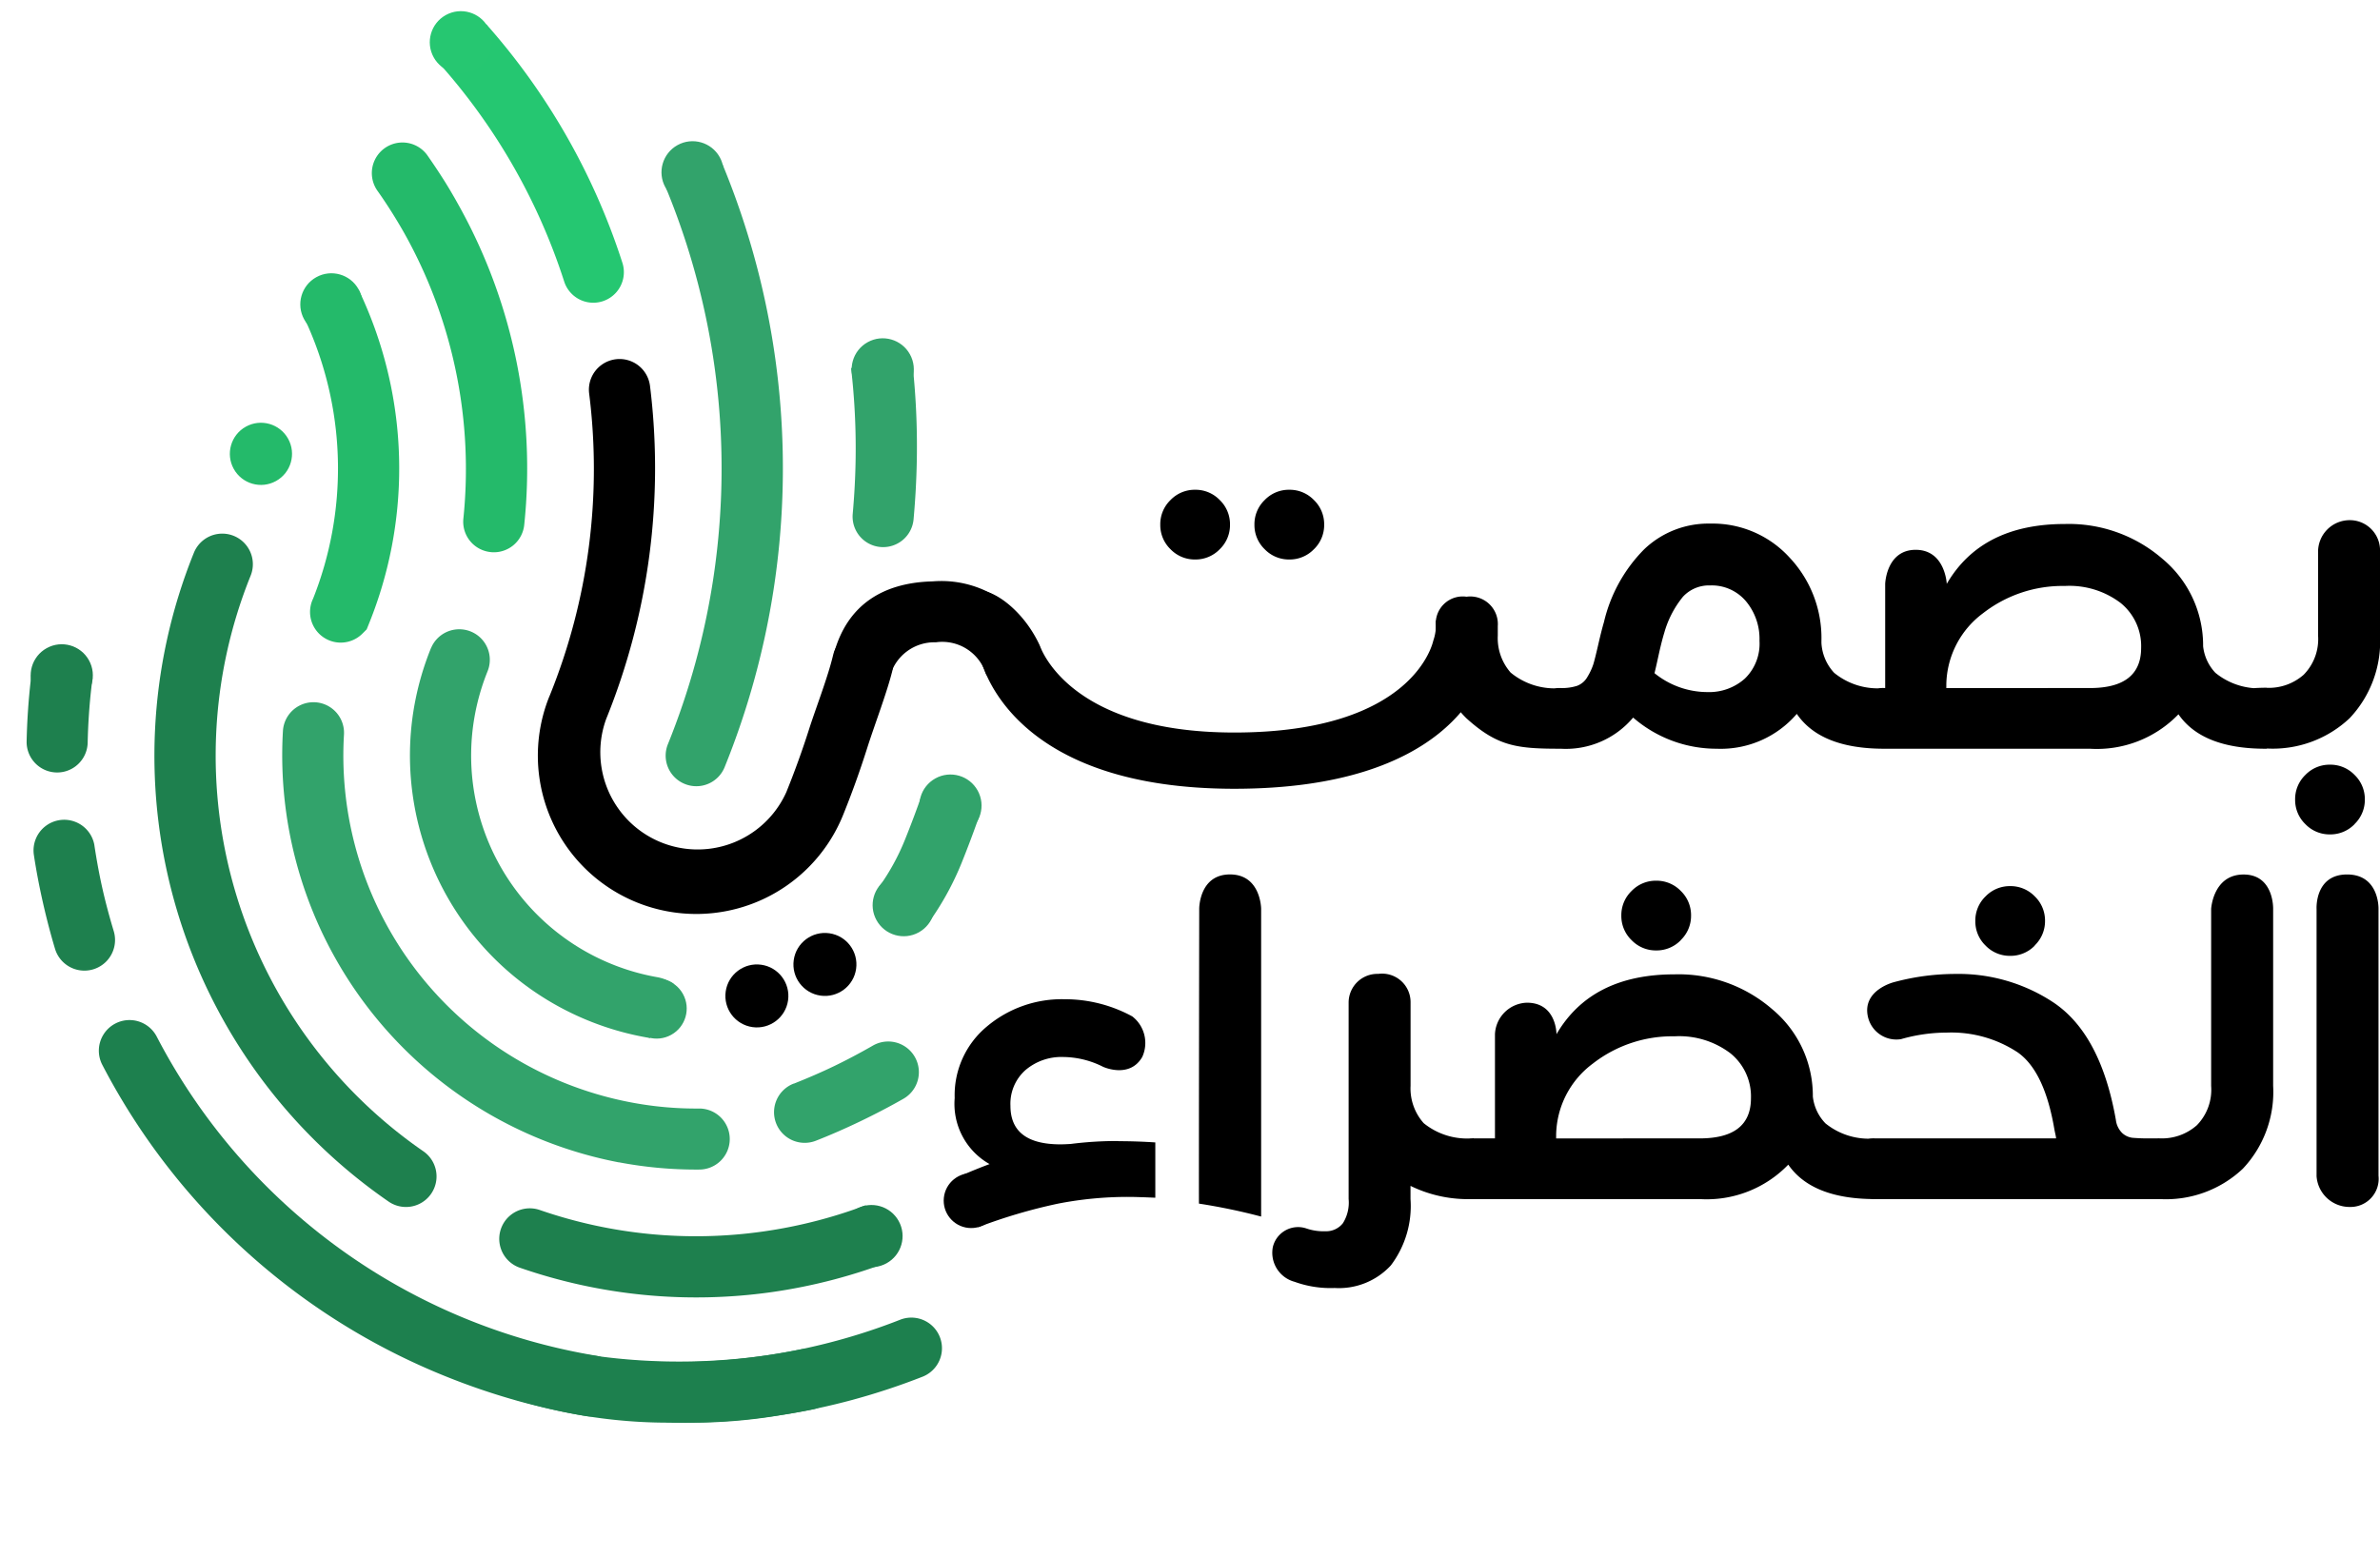 <svg xmlns="http://www.w3.org/2000/svg" xmlns:xlink="http://www.w3.org/1999/xlink" width="124.758" height="81.66" viewBox="0 0 124.758 81.66">
  <defs>
    <clipPath id="clip-path">
      <path id="Path_919" data-name="Path 919" d="M270.033,308.194l1.155,8.779-4.256,2.188s.216,8.241-.8,8.714c-.278.129-5.04,1.027-5.04,1.027s-2.252,6.4-3.209,8.665c-.143.339-5.274-.64-5.441-.374-.029.354-.055,5.262-.055,5.262s-.263-2.689-.508.574c-.1,1.28,2.5,9.716,2.252,10.716-2.012,7.99,15.106,17.772,22.554,23.5s21.981-.724,21.981-.724l-.974-4.443.7-2.334-1.216-4.795a7.106,7.106,0,0,1-3.847-.958,9.612,9.612,0,0,1-2.731-3.4l7.793-4.637,6.178-10.034-1.136-1.1-4.4-1.367,2.015-22.125h-5.552l-4.9-11.053-5.468,2.334-6.573-10.1Z" transform="translate(-251.871 -302.501)" fill="#32a36b"/>
    </clipPath>
  </defs>
  <g id="Group_1159" data-name="Group 1159" transform="translate(-631.871 -3363.446)">
    <g id="Group_155" data-name="Group 155" transform="translate(631.871 3363.446)">
      <g id="Group_152" data-name="Group 152" transform="translate(0 0)">
        <g id="Group_146" data-name="Group 146" transform="translate(0)">
          <g id="Group_140" data-name="Group 140" transform="translate(0 0.468)">
            <g id="Group_117" data-name="Group 117" transform="translate(0 0)">
              <g id="Group_116" data-name="Group 116" clip-path="url(#clip-path)">
                <path id="Path_874" data-name="Path 874" d="M618.951,195.012a55.252,55.252,0,0,0-8.273-12.561,1.6,1.6,0,1,0-2.411,2.111,52.152,52.152,0,0,1,12.12,25.336,1.607,1.607,0,1,0,3.166-.553,55.437,55.437,0,0,0-4.6-14.333" transform="translate(-569.94 -194.752)" fill="#32a36b"/>
                <path id="Path_875" data-name="Path 875" d="M490.587,157.528a1.605,1.605,0,0,0-1.884,2.6,45.217,45.217,0,0,1,14.626,17.916c2.833,6.925,4.644,13.439,3.928,21.348a1.6,1.6,0,1,0,3.19.288c.76-8.393-1-15.181-4.093-22.738l-.1-.217a48.415,48.415,0,0,0-15.669-19.2" transform="translate(-462.558 -172.917)" fill="#32a36b"/>
                <path id="Path_876" data-name="Path 876" d="M458.727,214.183a1.6,1.6,0,0,0,.3,2.248,37.691,37.691,0,0,1,5.66,5.3,1.6,1.6,0,0,0,2.413-2.111,42.492,42.492,0,0,0-6.125-5.735,1.607,1.607,0,0,0-2.25.3" transform="translate(-436.394 -223.029)" fill="#32a36b"/>
                <path id="Path_877" data-name="Path 877" d="M556.456,357.614a1.6,1.6,0,0,0,2.086-.892,41.73,41.73,0,0,0-2.966-37.246,1.606,1.606,0,1,0-2.75,1.658,38.549,38.549,0,0,1,2.738,34.394,1.6,1.6,0,0,0,.892,2.086" transform="translate(-520.554 -316.973)" fill="#32a36b"/>
                <path id="Path_879" data-name="Path 879" d="M517.086,492.5a8.3,8.3,0,1,0,15.4,6.213q.692-1.709,1.263-3.512c.39-1.231,1.065-2.978,1.34-4.142a1.606,1.606,0,0,0-3.128-.729c-.273,1.16-.923,2.827-1.264,3.9s-.738,2.174-1.187,3.286a5.1,5.1,0,0,1-9.448-3.825,35.036,35.036,0,0,0,2.3-17.468,1.607,1.607,0,0,0-3.191.39,31.666,31.666,0,0,1-2.082,15.885" transform="translate(-488.289 -456.453)"/>
                <path id="Subtraction_3" data-name="Subtraction 3" d="M12.586,33.575h0A15.127,15.127,0,0,1,6.7,31.262a14.927,14.927,0,0,1-4.131-4.1A15.053,15.053,0,0,1,0,19a14.93,14.93,0,0,1,.244-2.937,15.113,15.113,0,0,1,.849-2.916l.056-.119a1.6,1.6,0,0,1,1.435-.887,1.6,1.6,0,0,1,1.484,2.2l0,0A11.888,11.888,0,0,0,3.4,16.639a11.721,11.721,0,0,0,.065,4.577,11.81,11.81,0,0,0,9.55,9.177,2.447,2.447,0,0,1,.8.329C13.811,30.735,13.037,32.491,12.586,33.575Zm14.575-6.01h0L24.653,25.64l-.077.026a11.8,11.8,0,0,0,1.366-2.48c.645-1.6,1.217-3.243,1.7-4.885.476-1.619.877-3.278,1.191-4.931.319-1.682.557-3.394.708-5.091.149-1.677.217-3.381.2-5.065,0-.228-.006-.482-.014-.776-.007-.246-.016-.508-.027-.78A1.6,1.6,0,0,1,31.248,0h.06a1.6,1.6,0,0,1,1.6,1.546c.008.229.016.5.025.819l0,.083v.024c0,.228.009.465.012.719.018,1.791-.053,3.6-.211,5.383-.16,1.8-.412,3.613-.749,5.388-.334,1.756-.759,3.518-1.264,5.237-.512,1.743-1.118,3.486-1.8,5.18a15.092,15.092,0,0,1-1.758,3.185Z" transform="translate(21.491 20.387)" fill="#32a36b"/>
                <path id="Subtraction_3_-_Outline" data-name="Subtraction 3 - Outline" d="M12.409,33.462h-.323v-.03a15.324,15.324,0,0,1-5.8-2.315A15.121,15.121,0,0,1,2.1,26.962,15.247,15.247,0,0,1-.5,18.7a15.125,15.125,0,0,1,.247-2.976,15.307,15.307,0,0,1,.86-2.954l0-.01.058-.123a1.8,1.8,0,0,1,1.608-.994A1.8,1.8,0,0,1,4,13.935l.012.006-.069.171a11.693,11.693,0,0,0-.658,2.257,11.527,11.527,0,0,0,.064,4.5A11.617,11.617,0,0,0,12.745,29.9l.011,0,.011,0a2.579,2.579,0,0,1,.869.367l.109.093-.061.138c-.081.184-.8,1.824-1.226,2.843ZM.966,12.922A14.919,14.919,0,0,0,.13,15.8a14.715,14.715,0,0,0,.084,5.742,14.841,14.841,0,0,0,4.033,7.415A14.736,14.736,0,0,0,6.5,30.794a14.936,14.936,0,0,0,5.658,2.257c.368-.878.9-2.082,1.1-2.556a3.986,3.986,0,0,0-.6-.22,12.106,12.106,0,0,1-4.609-1.832,11.925,11.925,0,0,1-3.3-3.278,12.067,12.067,0,0,1-1.79-4.215,11.948,11.948,0,0,1,.546-6.813l0,0,.069-.171a1.407,1.407,0,0,0-2.564-1.153Zm25.772,14.49-2.426-1.861-.555.19.356-.494a11.6,11.6,0,0,0,1.343-2.439c.643-1.592,1.212-3.23,1.693-4.867.474-1.614.874-3.267,1.187-4.912.318-1.676.555-3.382.705-5.072.149-1.672.216-3.369.2-5.046,0-.234-.006-.487-.014-.773-.007-.245-.016-.506-.027-.777a1.8,1.8,0,0,1,3.592-.128c.008.235.017.5.025.821l0,.182c0,.206.008.419.01.646.018,1.8-.053,3.617-.212,5.4-.16,1.808-.413,3.627-.752,5.407-.335,1.762-.762,3.531-1.268,5.256-.513,1.748-1.122,3.5-1.808,5.2a15.287,15.287,0,0,1-1.78,3.226l-.157-.113Zm-2.163-2.147,2.239,1.718A14.912,14.912,0,0,0,28.433,24c.682-1.689,1.286-3.426,1.8-5.162.5-1.713.927-3.469,1.259-5.219.336-1.767.587-3.574.746-5.368.157-1.774.228-3.578.21-5.364,0-.226-.007-.438-.01-.644l0-.18c-.009-.315-.017-.582-.025-.816A1.41,1.41,0,0,0,31-.112h-.053a1.409,1.409,0,0,0-1.36,1.458c.011.271.02.534.027.781.007.289.012.544.014.78.016,1.689-.052,3.4-.2,5.083-.151,1.7-.39,3.422-.711,5.11-.316,1.658-.718,3.323-1.2,4.949-.485,1.649-1.059,3.3-1.706,4.9A12.008,12.008,0,0,1,24.575,25.265Z" transform="translate(21.798 20.693)" fill="rgba(0,0,0,0)"/>
                <path id="Path_881" data-name="Path 881" d="M347.411,223.107a1.6,1.6,0,0,0,.892,2.086,31.834,31.834,0,0,1,18.4,19.766,1.6,1.6,0,1,0,3.052-.98A35.027,35.027,0,0,0,349.5,222.215a1.605,1.605,0,0,0-2.086.892" transform="translate(-337.129 -230.666)" fill="#25c771"/>
                <path id="Path_882" data-name="Path 882" d="M19.886,545.949a1.6,1.6,0,0,0,.892-2.086,58.493,58.493,0,0,1-2.15-37.585,1.6,1.6,0,1,0-3.089-.855A61.68,61.68,0,0,0,17.8,545.057a1.6,1.6,0,0,0,2.086.892" transform="translate(-38.711 -482.753)" fill="#32a36b"/>
                <path id="Path_883" data-name="Path 883" d="M5.163,913.112q.226.511.509,1.116c.254.543.429.912.522,1.106a1.607,1.607,0,1,0,2.889-1.407c-.254-.522-.426-.875-.509-1.055-.149-.321-.312-.677-.485-1.065a1.6,1.6,0,1,0-2.927,1.305" transform="translate(-31.323 -846.039)" fill="#32a36b"/>
                <path id="Path_884" data-name="Path 884" d="M340.053,595.753a1.6,1.6,0,1,0,1.821-2.638,25.21,25.21,0,0,1-9.051-30.186,1.6,1.6,0,0,0-2.978-1.192,28.4,28.4,0,0,0,10.208,34.016" transform="translate(-319.683 -533.216)" fill="#1e804e"/>
                <path id="Path_885" data-name="Path 885" d="M69.43,337.65a1.608,1.608,0,0,0-2.06-.956,21.667,21.667,0,0,0-12.624,12.244,1.6,1.6,0,1,0,2.978,1.194,18.438,18.438,0,0,1,10.752-10.423,1.6,1.6,0,0,0,.955-2.059" transform="translate(-75.645 -332.964)" fill="#32a36b"/>
                <path id="Path_886" data-name="Path 886" d="M25.526,347.7a1.6,1.6,0,0,0,2.237-.376c.319-.448.651-.882.992-1.3s.693-.819,1.075-1.228a1.6,1.6,0,1,0-2.348-2.186q-.613.654-1.212,1.39-.585.715-1.119,1.465a1.6,1.6,0,0,0,.376,2.235" transform="translate(-49.039 -337.881)" fill="#32a36b"/>
                <path id="Path_887" data-name="Path 887" d="M271.542,702.732a1.607,1.607,0,0,0-3.178.478q.18,1.2.471,2.489t.641,2.453a1.607,1.607,0,1,0,3.077-.929c-.234-.775-.432-1.519-.592-2.228s-.3-1.467-.421-2.264" transform="translate(-266.591 -658.867)" fill="#1e804e"/>
                <path id="Path_888" data-name="Path 888" d="M208.018,515.828a1.6,1.6,0,1,0-2.976-1.194,41.56,41.56,0,0,0-2.5,22.394,1.6,1.6,0,1,0,3.166-.515,38.443,38.443,0,0,1,2.309-20.685" transform="translate(-207.304 -491.133)" fill="#32a36b"/>
                <path id="Path_889" data-name="Path 889" d="M216.142,455.809a8.313,8.313,0,0,0-10.989-4.354,1.606,1.606,0,0,0,1.294,2.94,5.072,5.072,0,0,1,1.97-.437,5.1,5.1,0,0,1,4.805,7.011,35.388,35.388,0,0,0-1.843,6.094,34.927,34.927,0,0,0-.709,6.3,1.6,1.6,0,0,0,3.2.063,31.781,31.781,0,0,1,.646-5.726,32.182,32.182,0,0,1,1.68-5.54,8.276,8.276,0,0,0-.058-6.354" transform="translate(-209.274 -434.958)" fill="#1e804e"/>
                <path id="Path_890" data-name="Path 890" d="M238.4,797.282a1.6,1.6,0,0,0,1.709-2.713,38.329,38.329,0,0,1-9.755-8.848,38.776,38.776,0,0,1-6.221-11.671,1.606,1.606,0,1,0-3.052,1A41.821,41.821,0,0,0,238.4,797.282" transform="translate(-224.292 -722.822)" fill="#32a36b"/>
                <path id="Path_891" data-name="Path 891" d="M256.737,951.97a1.605,1.605,0,1,0-2.374,2.162q.694.763,1.484,1.555t1.548,1.492a1.6,1.6,0,1,0,2.174-2.362q-.763-.7-1.448-1.39t-1.384-1.457" transform="translate(-253.724 -882.306)" fill="#32a36b"/>
                <path id="Path_892" data-name="Path 892" d="M84.119,434.119a11.763,11.763,0,0,1,1.214-1.626,1.6,1.6,0,0,0-2.387-2.136,14.771,14.771,0,0,0-1.551,2.067,15.139,15.139,0,0,0-1.175,2.318,55.384,55.384,0,0,0-3.359,12.125,54.734,54.734,0,0,0-.526,12.527,1.606,1.606,0,1,0,3.2-.227,51.533,51.533,0,0,1,.488-11.81A52.073,52.073,0,0,1,83.2,435.935a11.931,11.931,0,0,1,.922-1.816" transform="translate(-94.907 -416.257)" fill="#32a36b"/>
                <path id="Path_893" data-name="Path 893" d="M257.5,327.6l-.005-.005-.317-.129a22.027,22.027,0,0,0-2.86-.934,21.735,21.735,0,0,0-2.957-.526,1.6,1.6,0,0,0-.339,3.191,18.164,18.164,0,0,1,2.516.451,18.644,18.644,0,0,1,2.409.78l.039.015a18.5,18.5,0,0,1,10.259,23.973,1.608,1.608,0,0,0,2.584,1.838l.224-.224.127-.315A21.7,21.7,0,0,0,257.5,327.6" transform="translate(-249.832 -323.497)" fill="#24ba6a"/>
                <path id="Path_894" data-name="Path 894" d="M136.2,267.9a28.074,28.074,0,0,0-3.2-2.123,28.729,28.729,0,0,0-3.468-1.679,28.327,28.327,0,0,0-24.819,1.733,1.6,1.6,0,1,0,1.6,2.776,25.239,25.239,0,0,1,27.944,1.843,1.6,1.6,0,1,0,1.947-2.55" transform="translate(-119.672 -266.338)" fill="#32a36b"/>
                <path id="Path_895" data-name="Path 895" d="M28.055,229.832a35.293,35.293,0,0,0-8.424,5.611,1.605,1.605,0,1,0,2.147,2.387,31.983,31.983,0,0,1,3.632-2.821,32.359,32.359,0,0,1,4.015-2.276,1.6,1.6,0,1,0-1.37-2.9" transform="translate(-43.9 -237.437)" fill="#32a36b"/>
                <path id="Path_896" data-name="Path 896" d="M441.048,389.7a1.6,1.6,0,0,0,1.758-1.431,28.329,28.329,0,0,0-3.31-16.529q-.425-.781-.839-1.448-.44-.7-.922-1.389a1.605,1.605,0,0,0-2.625,1.848c.285.4.558.816.821,1.236q.422.679.751,1.285a25.315,25.315,0,0,1,2.934,14.669,1.6,1.6,0,0,0,1.433,1.758" transform="translate(-415.326 -361.218)" fill="#24ba6a"/>
                <path id="Path_897" data-name="Path 897" d="M81.257,925.489q.641,1.089,1.39,2.25A1.6,1.6,0,1,0,85.335,926q-.649-1-1.314-2.137-.572-.974-1.219-2.192a1.608,1.608,0,0,0-2.84,1.507q.562,1.058,1.3,2.306" transform="translate(-98.11 -854.944)" fill="#32a36b"/>
                <path id="Path_898" data-name="Path 898" d="M90.777,762.333l-.124-.526-.112-.522a1.606,1.606,0,1,0-3.142.666l.251,1.111q.12.511.319,1.27c.137.529.252.951.343,1.263a1.606,1.606,0,1,0,3.089-.88c-.144-.5-.253-.9-.329-1.187-.081-.314-.18-.71-.295-1.2" transform="translate(-104.892 -711.267)" fill="#32a36b"/>
                <path id="Path_899" data-name="Path 899" d="M199.686,395.828a11.855,11.855,0,0,1,2.272,6,1.607,1.607,0,1,0,3.2-.277,15.009,15.009,0,0,0-20.419-12.673,1.606,1.606,0,0,0,1.168,2.991,11.8,11.8,0,0,1,13.775,3.956" transform="translate(-190.982 -378.757)" fill="#32a36b"/>
                <path id="Path_900" data-name="Path 900" d="M52.305,993.474a65.474,65.474,0,0,1-3.992-5.731,1.605,1.605,0,0,0-2.727,1.7,69.108,69.108,0,0,0,8.994,11.532,1.6,1.6,0,1,0,2.3-2.237,65.593,65.593,0,0,1-4.575-5.26" transform="translate(-67.349 -914.058)" fill="#32a36b"/>
                <path id="Path_901" data-name="Path 901" d="M185.186,1143.221q-.516-.389-1.048-.807-.478-.376-1.033-.829a1.607,1.607,0,0,0-2.035,2.488q.493.4,1.082.867c.354.278.721.561,1.1.846a1.606,1.606,0,1,0,1.935-2.564" transform="translate(-188.088 -1051.86)" fill="#32a36b"/>
                <path id="Path_902" data-name="Path 902" d="M169.235,1036.955A58.511,58.511,0,0,1,154,1025.567c-.441-.459-.836-.883-1.182-1.265s-.722-.812-1.136-1.3a1.6,1.6,0,1,0-2.437,2.086q.527.616,1.2,1.36t1.245,1.342a61.463,61.463,0,0,0,16.073,12.015,1.6,1.6,0,0,0,1.47-2.852" transform="translate(-159.838 -945.738)" fill="#32a36b"/>
                <path id="Path_903" data-name="Path 903" d="M82.645,1133.56q-.631-.636-1.285-1.329a1.6,1.6,0,0,0-2.337,2.2q.643.682,1.348,1.392.687.691,1.377,1.354a1.6,1.6,0,1,0,2.223-2.313q-.679-.651-1.326-1.3" transform="translate(-97.05 -1043.378)" fill="#32a36b"/>
                <path id="Path_904" data-name="Path 904" d="M9.358,1042.469q-.7-.977-1.4-2.008a1.6,1.6,0,1,0-2.662,1.784q.7,1.043,1.46,2.1.771,1.068,1.533,2.054a1.6,1.6,0,0,0,2.537-1.96q-.773-1-1.468-1.965" transform="translate(-31.325 -961.201)" fill="#32a36b"/>
                <path id="Path_905" data-name="Path 905" d="M182.283,952.278A51.751,51.751,0,0,1,164.5,935.869a1.6,1.6,0,0,0-2.662,1.784,54.829,54.829,0,0,0,18.891,17.428,1.6,1.6,0,0,0,1.557-2.8" transform="translate(-171.185 -867.753)" fill="#32a36b"/>
                <path id="Path_906" data-name="Path 906" d="M732.544,1001.921l.514-.229a1.6,1.6,0,1,0-1.307-2.927l-.249.112-.237.105a1.6,1.6,0,1,0,1.28,2.938" transform="translate(-679.326 -924.458)" fill="#32a36b"/>
                <path id="Path_907" data-name="Path 907" d="M118,852.654a1.608,1.608,0,0,0,.722-2.155q-.44-.883-.81-1.7-.42-.923-.751-1.733a1.6,1.6,0,1,0-2.964,1.219q.407.989.788,1.833.435.956.86,1.813a1.608,1.608,0,0,0,2.155.722" transform="translate(-128.754 -788.159)" fill="#32a36b"/>
                <path id="Path_908" data-name="Path 908" d="M343.291,1025.953a48.634,48.634,0,0,0,5.855,1.177,1.6,1.6,0,0,0,.427-3.178,45.522,45.522,0,0,1-5.467-1.1,46.068,46.068,0,0,1-5.314-1.768,45.475,45.475,0,0,1-4.639-2.162,41.5,41.5,0,0,1-4.329-2.681,1.605,1.605,0,0,0-1.847,2.627,44.521,44.521,0,0,0,4.654,2.881,50.177,50.177,0,0,0,10.659,4.207" transform="translate(-319.261 -939.934)" fill="#32a36b"/>
                <path id="Path_909" data-name="Path 909" d="M600.937,1066.631a45.418,45.418,0,0,1-15.559,2.933,1.6,1.6,0,0,0,.025,3.2,48.576,48.576,0,0,0,16.665-3.134,1.6,1.6,0,1,0-1.131-3" transform="translate(-548.426 -985.125)" fill="#32a36b"/>
                <path id="Path_910" data-name="Path 910" d="M409.189,1125.157a51.613,51.613,0,0,1-8.122-1.2,52.418,52.418,0,0,1-7.869-2.481,1.6,1.6,0,0,0-1.194,2.978,55.578,55.578,0,0,0,8.348,2.63,54.778,54.778,0,0,0,8.624,1.277,1.606,1.606,0,0,0,.214-3.2" transform="translate(-376.174 -1034.117)" fill="#32a36b"/>
                <path id="Path_911" data-name="Path 911" d="M623.59,1142.67c-1.546.391-3.091.712-4.624.956s-3.093.418-4.683.525a1.606,1.606,0,0,0,.214,3.205q2.477-.168,4.972-.565,2.51-.4,4.9-1.007a1.605,1.605,0,1,0-.778-3.115" transform="translate(-574.332 -1053.112)" fill="#32a36b"/>
                <path id="Path_913" data-name="Path 913" d="M664.689,761.907a1.6,1.6,0,0,0-2.23.42,18.384,18.384,0,0,1-3.518,3.831,18.589,18.589,0,0,1-4.466,2.711,1.6,1.6,0,0,0,1.255,2.952,21.612,21.612,0,0,0,9.38-7.685,1.6,1.6,0,0,0-.421-2.23" transform="translate(-610.707 -712.71)" fill="#32a36b"/>
                <path id="Path_914" data-name="Path 914" d="M718.231,223.967q-.585-1.058-1.182-2.05a1.607,1.607,0,0,0-2.752,1.658q.593.982,1.119,1.938.56,1.012,1.051,1.989a1.6,1.6,0,1,0,2.864-1.445q-.547-1.083-1.1-2.091" transform="translate(-664.822 -229.809)" fill="#32a36b"/>
                <path id="Path_915" data-name="Path 915" d="M524.156,863.79a1.6,1.6,0,0,0-1.835-2.626,25.311,25.311,0,0,1-10.981,4.327,25.032,25.032,0,0,1-11.7-1.129,1.6,1.6,0,0,0-1.043,3.027,28.222,28.222,0,0,0,13.182,1.282,28.544,28.544,0,0,0,12.375-4.88" transform="translate(-471.347 -801.384)" fill="#1e804e"/>
                <path id="Path_916" data-name="Path 916" d="M149.662,552.056a1.606,1.606,0,0,0,.432-2.23,45.522,45.522,0,0,1-7.422-19.718,45.03,45.03,0,0,1,2.289-20.849,1.608,1.608,0,0,0-3.028-1.08,48.5,48.5,0,0,0,5.5,43.444,1.606,1.606,0,0,0,2.23.434" transform="translate(-151.126 -485.311)" fill="#32a36b"/>
                <path id="Path_917" data-name="Path 917" d="M439.1,1007.845a41.55,41.55,0,0,0,24.58,2.082,1.606,1.606,0,0,0-.678-3.14,38.468,38.468,0,0,1-22.708-1.918,1.6,1.6,0,1,0-1.194,2.976" transform="translate(-418.249 -929.933)" fill="#32a36b"/>
                <path id="Path_918" data-name="Path 918" d="M322.3,820.047a35.248,35.248,0,0,0,3.729.838,1.6,1.6,0,0,0,.527-3.166,31.834,31.834,0,0,1-23.027-16.732,1.607,1.607,0,0,0-2.852,1.483,34.993,34.993,0,0,0,18,16.334,35.8,35.8,0,0,0,3.627,1.243" transform="translate(-295.314 -747.102)" fill="#1d804e"/>
                <path id="Path_1135" data-name="Path 1135" d="M14.63,11.173a35.263,35.263,0,0,0,3.729.838,1.6,1.6,0,0,0,.527-3.166,31.955,31.955,0,0,1-3.39-.763,32.231,32.231,0,0,1-3.3-1.129A31.84,31.84,0,0,1,2.7,1c-2.815-2.555-3.949.256-.846,3.072A27.14,27.14,0,0,0,11,9.93a35.8,35.8,0,0,0,3.627,1.243" transform="translate(21.168 68.801) rotate(-21)" fill="#1d804e"/>
              </g>
            </g>
          </g>
          <circle id="Ellipse_87" data-name="Ellipse 87" cx="1.576" cy="1.576" r="1.576" transform="matrix(0.875, -0.485, 0.485, 0.875, 32.277, 52.268)" fill="#32a36b"/>
          <circle id="Ellipse_105" data-name="Ellipse 105" cx="1.629" cy="1.629" r="1.629" transform="matrix(0.875, -0.485, 0.485, 0.875, 34.089, 8.399)" fill="#32a36b"/>
          <circle id="Ellipse_103" data-name="Ellipse 103" cx="1.629" cy="1.629" r="1.629" transform="matrix(0.875, -0.485, 0.485, 0.875, 44.057, 18.733)" fill="#32a36b"/>
          <circle id="Ellipse_104" data-name="Ellipse 104" cx="1.629" cy="1.629" r="1.629" transform="matrix(0.875, -0.485, 0.485, 0.875, 15.156, 15.324)" fill="#24ba6a"/>
          <circle id="Ellipse_102" data-name="Ellipse 102" cx="1.629" cy="1.629" r="1.629" transform="matrix(0.875, -0.485, 0.485, 0.875, 11.463, 23.162)" fill="#24ba6a"/>
          <circle id="Ellipse_109" data-name="Ellipse 109" cx="1.629" cy="1.629" r="1.629" transform="matrix(0.875, -0.485, 0.485, 0.875, 1.022, 34.776)" fill="#1e804e"/>
          <circle id="Ellipse_88" data-name="Ellipse 88" cx="1.629" cy="1.629" r="1.629" transform="matrix(0.875, -0.485, 0.485, 0.875, 45.157, 46.827)" fill="#32a36b"/>
          <circle id="Ellipse_110" data-name="Ellipse 110" cx="1.629" cy="1.629" r="1.629" transform="matrix(0.875, -0.485, 0.485, 0.875, 47.607, 41.606)" fill="#32a36b"/>
          <circle id="Ellipse_83" data-name="Ellipse 83" cx="1.629" cy="1.629" r="1.629" transform="matrix(0.875, -0.485, 0.485, 0.875, 43.468, 64.179)" fill="#1e804e"/>
          <circle id="Ellipse_90" data-name="Ellipse 90" cx="1.651" cy="1.651" r="1.651" transform="translate(38.27 50.357) rotate(8)"/>
          <circle id="Ellipse_91" data-name="Ellipse 91" cx="1.651" cy="1.651" r="1.651" transform="translate(41.837 48.706) rotate(8)"/>
          <circle id="Ellipse_106" data-name="Ellipse 106" cx="1.629" cy="1.629" r="1.629" transform="matrix(0.875, -0.485, 0.485, 0.875, 21.943, 1.58)" fill="#26c771"/>
        </g>
        <path id="Path_1149" data-name="Path 1149" d="M-904.959-152.331a1.759,1.759,0,0,1-1.29.538,1.76,1.76,0,0,1-1.29-.538,1.76,1.76,0,0,1-.537-1.29,1.76,1.76,0,0,1,.537-1.29,1.76,1.76,0,0,1,1.29-.538,1.759,1.759,0,0,1,1.29.538,1.76,1.76,0,0,1,.538,1.29A1.76,1.76,0,0,1-904.959-152.331Zm4.936,0a1.759,1.759,0,0,1-1.29.538,1.76,1.76,0,0,1-1.29-.538,1.76,1.76,0,0,1-.537-1.29,1.76,1.76,0,0,1,.537-1.29,1.76,1.76,0,0,1,1.29-.538,1.759,1.759,0,0,1,1.29.538,1.759,1.759,0,0,1,.538,1.29A1.759,1.759,0,0,1-900.022-152.331Zm10.327,6.479a3.612,3.612,0,0,0,2.623.8v3.182c-2.279,0-3.31-.108-4.949-1.591a5.43,5.43,0,0,1-1.608-4.343v-.5a1.415,1.415,0,0,1,1.608-1.537,1.446,1.446,0,0,1,1.638,1.537v.5A2.738,2.738,0,0,0-889.7-145.852Zm16.943,0a3.611,3.611,0,0,0,2.623.8v3.182q-3.333,0-4.58-1.828a5.248,5.248,0,0,1-4.193,1.828,6.668,6.668,0,0,1-4.386-1.634,4.606,4.606,0,0,1-3.784,1.634,1.7,1.7,0,0,1-1.225-.473,1.544,1.544,0,0,1-.495-1.161,1.44,1.44,0,0,1,.473-1.118,1.783,1.783,0,0,1,1.247-.43,2.578,2.578,0,0,0,.849-.118,1.044,1.044,0,0,0,.548-.484,3.132,3.132,0,0,0,.3-.645q.086-.28.258-1.032t.3-1.183a8,8,0,0,1,2.1-3.806,4.864,4.864,0,0,1,3.473-1.355,5.456,5.456,0,0,1,4.16,1.785,6.158,6.158,0,0,1,1.666,4.365v.108A2.5,2.5,0,0,0-872.753-145.852Zm-6.644,1.011a2.809,2.809,0,0,0,1.957-.7,2.542,2.542,0,0,0,.774-1.989,3.075,3.075,0,0,0-.71-2.075,2.343,2.343,0,0,0-1.87-.828,1.86,1.86,0,0,0-1.43.591,5.223,5.223,0,0,0-.978,1.881q-.15.495-.3,1.183t-.215.946A4.413,4.413,0,0,0-879.4-144.841Zm26.628-1.011a3.612,3.612,0,0,0,2.623.8v3.182q-3.311,0-4.558-1.806a5.942,5.942,0,0,1-4.644,1.806H-870.13a1.74,1.74,0,0,1-1.236-.452,1.492,1.492,0,0,1-.484-1.14,1.492,1.492,0,0,1,.484-1.14,1.74,1.74,0,0,1,1.236-.452h.053v-5.461s.053-1.785,1.6-1.785,1.628,1.785,1.628,1.785h0q1.827-3.139,6.192-3.139a7.5,7.5,0,0,1,5.128,1.838,5.9,5.9,0,0,1,2.118,4.569A2.4,2.4,0,0,0-852.769-145.852Zm-6.579.8q2.687,0,2.688-2.107a2.909,2.909,0,0,0-1.075-2.354,4.44,4.44,0,0,0-2.924-.892,6.786,6.786,0,0,0-4.289,1.43,4.747,4.747,0,0,0-1.924,3.73v.194Zm7.977,2.731a1.477,1.477,0,0,1-.495-1.14,1.492,1.492,0,0,1,.484-1.14,1.74,1.74,0,0,1,1.236-.452h.077v3.182h-.077A1.7,1.7,0,0,1-851.371-142.326Zm.077,0a1.477,1.477,0,0,1-.495-1.14,1.493,1.493,0,0,1,.484-1.14,1.74,1.74,0,0,1,1.236-.452v3.182A1.7,1.7,0,0,1-851.294-142.326Zm1.221-2.743v3.182C-854.875-141.887-854.875-145.069-850.073-145.069Zm2.688-2.752v-4.386a1.658,1.658,0,0,1,1.656-1.653,1.584,1.584,0,0,1,1.591,1.653v4.386a5.868,5.868,0,0,1-1.591,4.343,5.869,5.869,0,0,1-4.343,1.591,1.7,1.7,0,0,1-1.226-.473,1.545,1.545,0,0,1-.495-1.161,1.441,1.441,0,0,1,.473-1.118,1.782,1.782,0,0,1,1.247-.43,2.756,2.756,0,0,0,1.935-.688A2.66,2.66,0,0,0-847.386-147.821Zm1.914,9.9a1.76,1.76,0,0,1-1.29.538,1.76,1.76,0,0,1-1.29-.538,1.76,1.76,0,0,1-.537-1.29,1.76,1.76,0,0,1,.537-1.29,1.76,1.76,0,0,1,1.29-.538,1.76,1.76,0,0,1,1.29.538,1.76,1.76,0,0,1,.537,1.29A1.76,1.76,0,0,1-845.472-137.921Zm-64.8,16.624q.946,0,1.935.065v2.9q-.989-.043-1.4-.043a19.087,19.087,0,0,0-3.709.355,28.022,28.022,0,0,0-4.182,1.236l-.839-2.731q.8-.344,1.441-.581a3.626,3.626,0,0,1-1.828-3.462,4.679,4.679,0,0,1,1.688-3.752,6.093,6.093,0,0,1,4.074-1.43,7.375,7.375,0,0,1,3.547.9,1.761,1.761,0,0,1,.522,2.129c-.666,1.151-2.048.516-2.048.516a4.712,4.712,0,0,0-2.086-.516,2.906,2.906,0,0,0-1.989.688,2.359,2.359,0,0,0-.785,1.871q0,2.021,2.623,2.021.193,0,.537-.021A19.119,19.119,0,0,1-910.27-121.3Zm4.223,3.279c-.011-.009.013-15.466.013-15.466s-.009-1.8,1.613-1.8,1.633,1.8,1.633,1.8v16.14A31.5,31.5,0,0,0-906.047-118.018Zm14.4-3.429v3.182a6.851,6.851,0,0,1-3.311-.688v.688a5.158,5.158,0,0,1-1.032,3.483,3.7,3.7,0,0,1-2.946,1.183,5.54,5.54,0,0,1-2.1-.325,1.576,1.576,0,0,1-1.139-1.819,1.359,1.359,0,0,1,1.763-.976,2.771,2.771,0,0,0,.987.145,1.116,1.116,0,0,0,.923-.422,2.033,2.033,0,0,0,.3-1.269v-10.32a1.506,1.506,0,0,1,1.553-1.484,1.493,1.493,0,0,1,1.694,1.484v4.386a2.739,2.739,0,0,0,.688,1.957A3.612,3.612,0,0,0-891.65-121.448Zm10.858-10.39a1.759,1.759,0,0,1-1.29.538,1.759,1.759,0,0,1-1.29-.538,1.759,1.759,0,0,1-.538-1.29,1.759,1.759,0,0,1,.538-1.29,1.759,1.759,0,0,1,1.29-.538,1.76,1.76,0,0,1,1.29.538,1.759,1.759,0,0,1,.537,1.29A1.759,1.759,0,0,1-880.792-131.837Zm7.568,9.594a3.611,3.611,0,0,0,2.623.8v3.182q-3.311,0-4.558-1.806a5.942,5.942,0,0,1-4.644,1.806H-891.65a1.74,1.74,0,0,1-1.236-.452,1.492,1.492,0,0,1-.484-1.14,1.492,1.492,0,0,1,.484-1.14,1.74,1.74,0,0,1,1.236-.452h1.118v-5.461a1.728,1.728,0,0,1,1.674-1.652c1.561,0,1.551,1.652,1.551,1.652h0q1.828-3.139,6.192-3.139a7.5,7.5,0,0,1,5.128,1.838,5.9,5.9,0,0,1,2.118,4.569A2.4,2.4,0,0,0-873.224-122.243Zm-6.579.8q2.688,0,2.688-2.107a2.909,2.909,0,0,0-1.075-2.354,4.44,4.44,0,0,0-2.924-.892,6.786,6.786,0,0,0-4.289,1.43,4.748,4.748,0,0,0-1.924,3.73v.194Zm17.566-10.11a1.76,1.76,0,0,1-1.29.538,1.76,1.76,0,0,1-1.29-.538,1.76,1.76,0,0,1-.537-1.29,1.76,1.76,0,0,1,.537-1.29,1.76,1.76,0,0,1,1.29-.538,1.76,1.76,0,0,1,1.29.538,1.76,1.76,0,0,1,.537,1.29A1.76,1.76,0,0,1-862.237-131.558Zm6.063,10.11h.494v3.182h-14.9a1.8,1.8,0,0,1-1.333-.473,1.528,1.528,0,0,1-.473-1.118,1.528,1.528,0,0,1,.473-1.118,1.8,1.8,0,0,1,1.333-.473h9.46a1.254,1.254,0,0,0-.032-.194q-.032-.15-.054-.258-.516-3.075-1.935-4.064a6.321,6.321,0,0,0-3.7-1.032,8.728,8.728,0,0,0-2.408.344,1.529,1.529,0,0,1-1.737-1.183c-.307-1.395,1.371-1.806,1.371-1.806a12.39,12.39,0,0,1,3.2-.43,9.015,9.015,0,0,1,5.139,1.484q2.494,1.656,3.29,6.171a1.155,1.155,0,0,0,.333.688.966.966,0,0,0,.527.247,9.148,9.148,0,0,0,.925.032Zm3.182-2.752v-9.285s.1-1.8,1.7-1.8,1.55,1.8,1.55,1.8v9.285a5.868,5.868,0,0,1-1.591,4.343,5.868,5.868,0,0,1-4.343,1.591,1.74,1.74,0,0,1-1.236-.452,1.492,1.492,0,0,1-.484-1.14,1.492,1.492,0,0,1,.484-1.14,1.74,1.74,0,0,1,1.236-.452,2.756,2.756,0,0,0,1.935-.688A2.66,2.66,0,0,0-852.991-124.2Zm5.526,4.713v-14s-.1-1.8,1.6-1.8,1.647,1.8,1.647,1.8v14a1.477,1.477,0,0,1-1.511,1.634A1.733,1.733,0,0,1-847.466-119.487Z" transform="translate(968.897 181.13)"/>
        <path id="Path_1150" data-name="Path 1150" d="M7.9,4.945A2.4,2.4,0,0,0,5.333,3.2,2.416,2.416,0,0,0,2.858,4.927L0,3.513C.793,1.075,2.663,0,5.186,0H5.3a5.5,5.5,0,0,1,5.324,3.384C11.693,4.67,8.866,6.52,7.9,4.945Z" transform="matrix(0.999, -0.035, 0.035, 0.999, 43.615, 30.669)"/>
        <path id="Path_1151" data-name="Path 1151" d="M3.2,1.368a1.607,1.607,0,1,0-3.178.478Q.2,3.047.49,4.335T1.13,6.789A1.607,1.607,0,1,0,4.208,5.86c-.234-.775-.432-1.519-.592-2.228s-.3-1.467-.421-2.264" transform="translate(40.997 60.242) rotate(-103)" fill="#32a36b"/>
        <circle id="Ellipse_111" data-name="Ellipse 111" cx="1.438" cy="1.438" r="1.438" transform="matrix(0.995, 0.105, -0.105, 0.995, 49.627, 61.373)"/>
        <path id="Path_1152" data-name="Path 1152" d="M14.63,11.173a35.263,35.263,0,0,0,3.729.838,1.6,1.6,0,0,0,.527-3.166,31.955,31.955,0,0,1-3.39-.763,32.231,32.231,0,0,1-3.3-1.129A31.84,31.84,0,0,1,2.7,1c-2.815-2.555-3.949.256-.846,3.072A27.14,27.14,0,0,0,11,9.93a35.8,35.8,0,0,0,3.627,1.243" transform="translate(26.439 71.347) rotate(-31)" fill="#1d804e"/>
        <path id="Path_9755" data-name="Path 9755" d="M144.382,91.914c-11.283,0-13.06-6.041-13.279-6.729-.3-.958-1.2-3.22-.433-3.6s2.594.816,3.511,2.807c.067.167,1.552,4.573,10.2,4.573,9.489,0,10.419-4.782,10.435-4.822a2.425,2.425,0,0,0,.127-1.009c.243-.372,1.231-.238,1.829.1a2.032,2.032,0,0,1,.782,2.373C157.347,86.249,155.665,91.914,144.382,91.914Z" transform="translate(-79.682 -50.555)"/>
      </g>
      <path id="Path_1153" data-name="Path 1153" d="M408.34,667.772a21.68,21.68,0,0,0,4.22.38,1.6,1.6,0,0,0-.026-3.2,18.315,18.315,0,0,1-3.591-.327,18.642,18.642,0,0,1-3.481-1.026,18.5,18.5,0,0,1-11.537-18.255,1.6,1.6,0,0,0-3.2-.188,21.737,21.737,0,0,0,17.618,22.621" transform="translate(-375.894 -606.826)" fill="#32a36b"/>
    </g>
  </g>
</svg>
